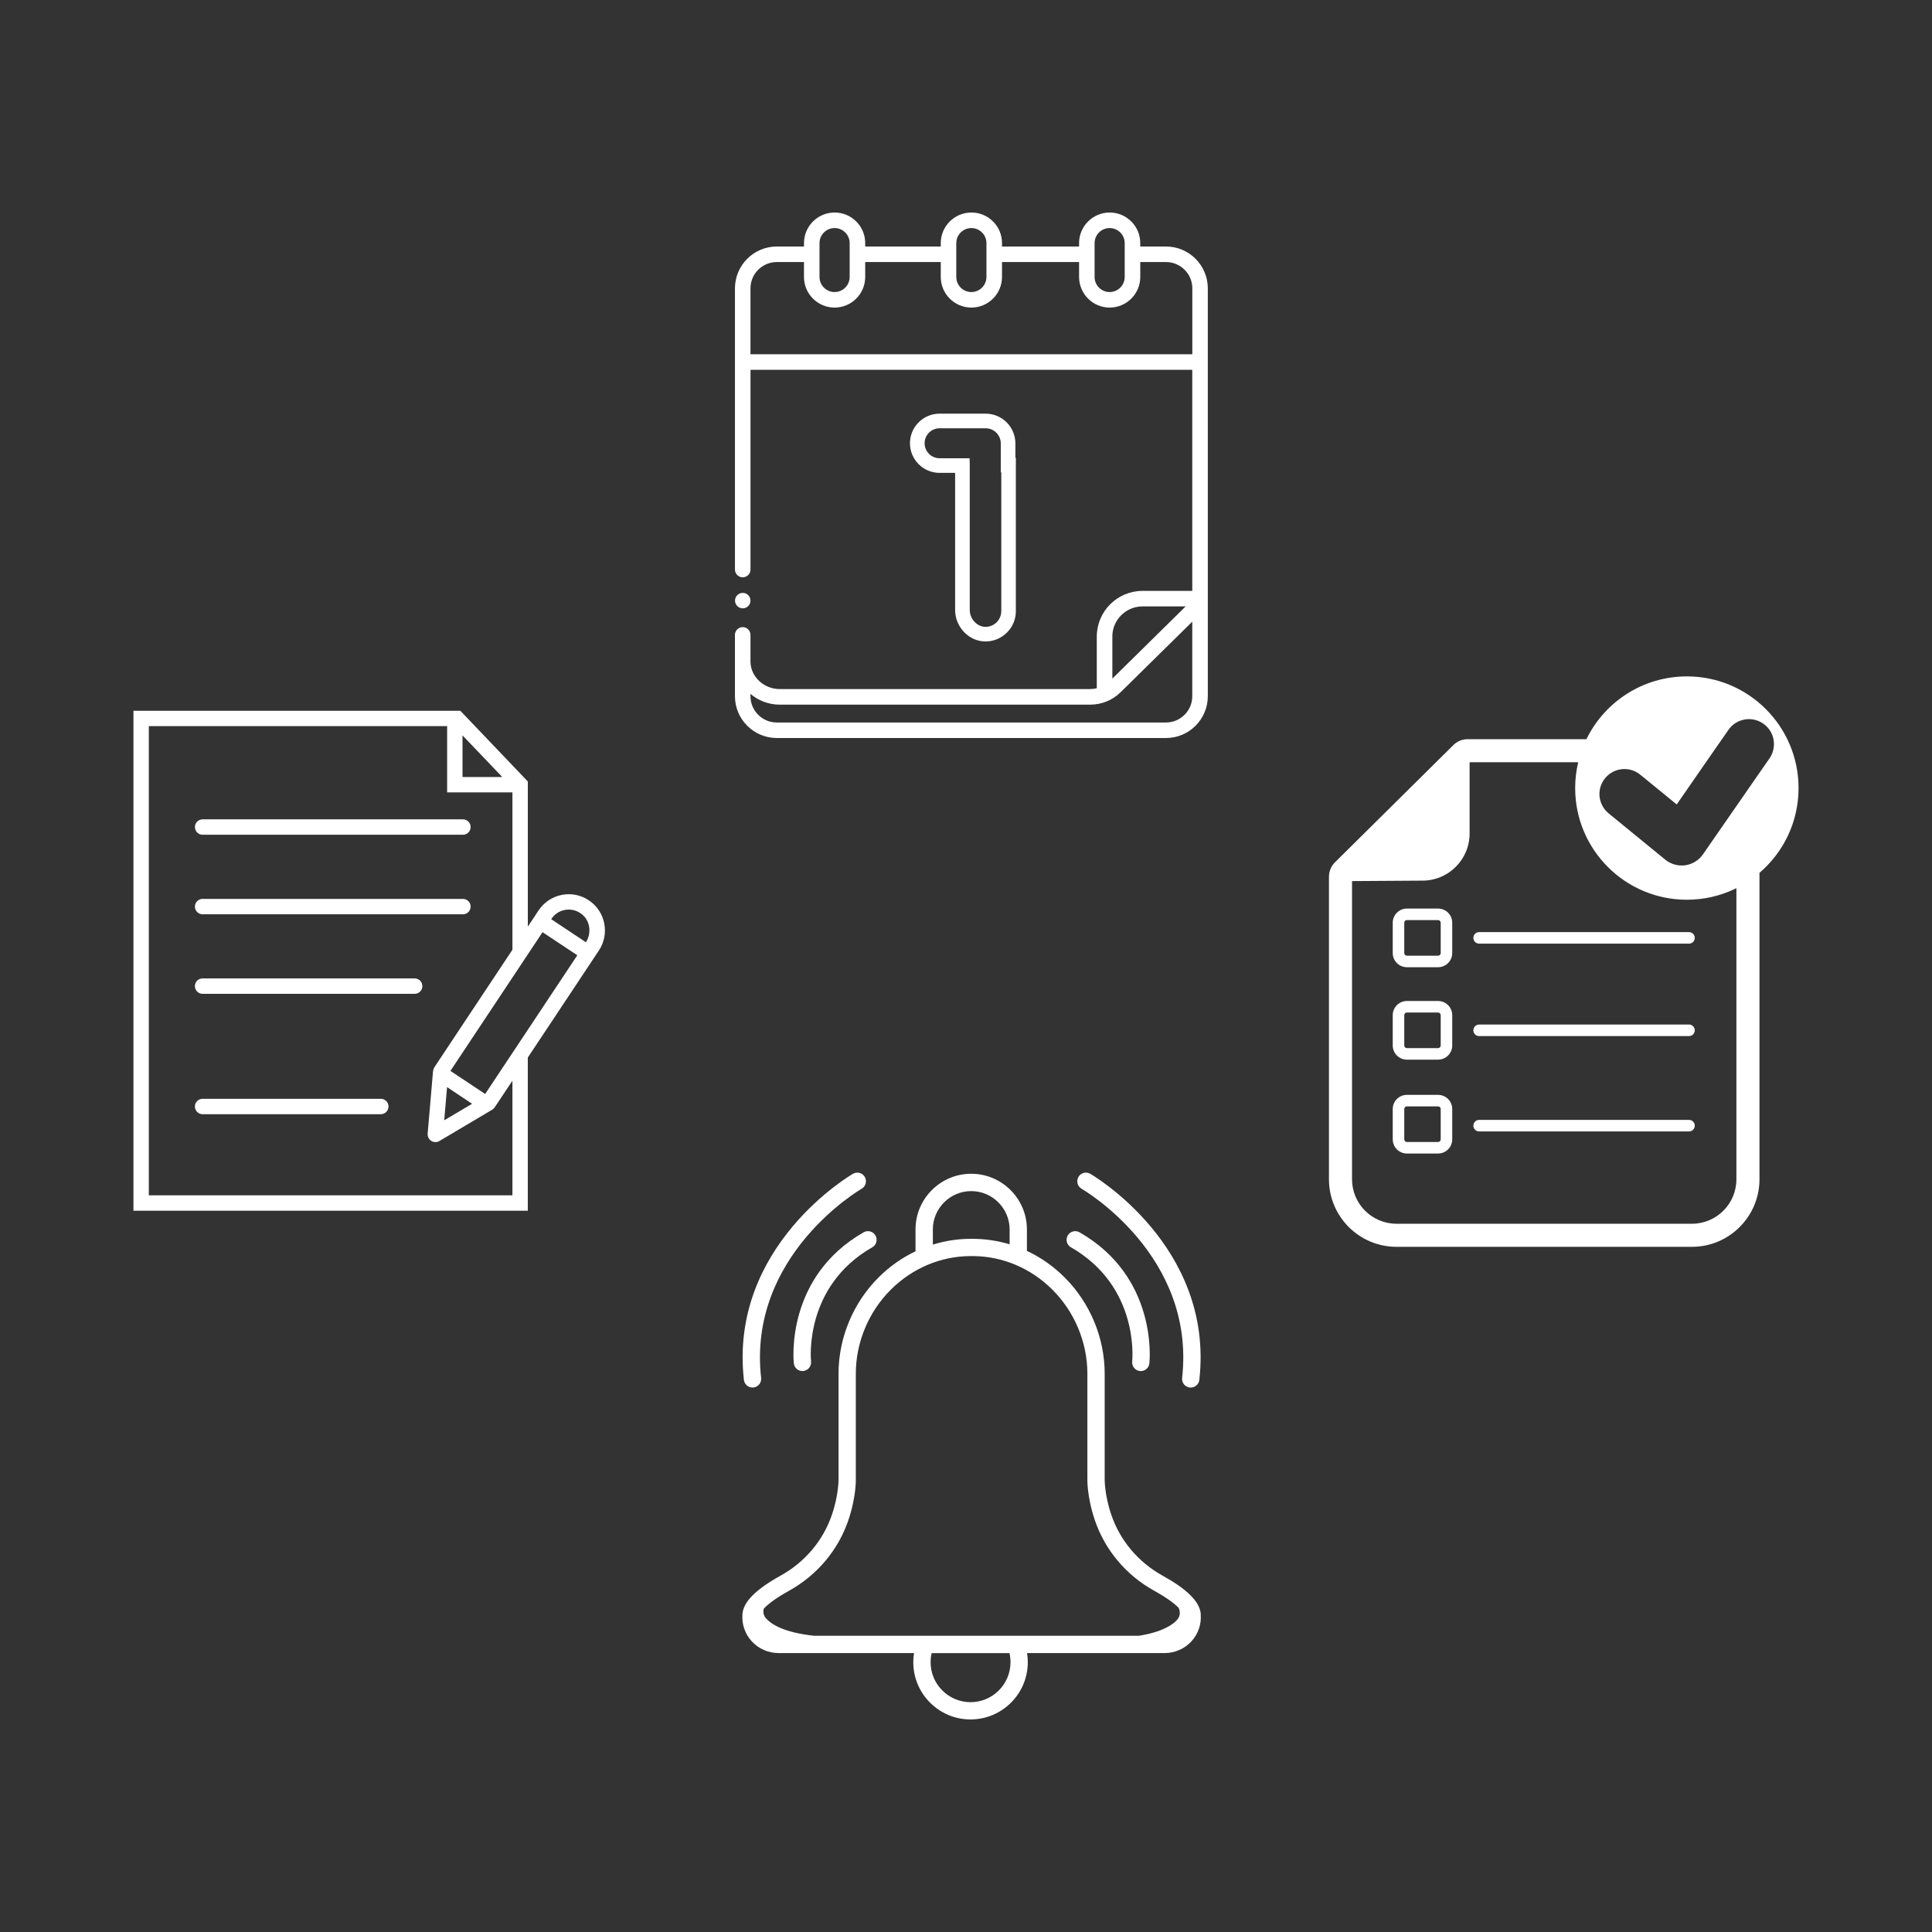 <?xml version="1.0" encoding="UTF-8"?>
<svg id="_Слой_1" data-name="Слой 1" xmlns="http://www.w3.org/2000/svg" viewBox="0 0 843 843">
  <rect x="0" y="0" width="843" height="843" fill="#333333" stroke="none"/>
  <defs>
    <style>
      .cls-1 {
        fill: #fff;
      }

      .cls-2 {
        fill: none;
      }
    </style>
  </defs>
  <rect class="cls-2" x="-7" y="-14.66" width="866.3" height="866.3"/>
  <g>
    <path class="cls-1" d="m256.9,392.82c-3.51-2.33-7.72-3.17-11.86-2.33-4.14.84-7.7,3.24-10.05,6.76l-2.53,3.83-1.26,1.88-.89,1.36v-63.33l-29.45-30.86H58.23v218.14h172.07v-66.82l27.23-41.01,1.36-2.05,2.43-3.66c4.82-7.27,2.84-17.1-4.43-21.91Zm-55.09-71.95l17.35,18.17h-17.35v-18.17Zm21.78,200.68H64.94v-204.71h130.16v28.91h28.49v68.66l-33.95,51.11c-.29.42-.47.89-.59,1.38-.05.22-.1.45-.12.69l-2.33,27.08h0c-.09,1.27.52,2.48,1.6,3.15h0c1.08.67,2.44.69,3.54.04l22.52-13.36.03-.02c.67-.32,1.24-.82,1.68-1.48l7.62-11.46v50Zm-28.51-47.2l10.92,7.27-12.17,7.2,1.24-14.46Zm16.61,2.99l-15.15-10.07,40.19-60.52,15.17,10.07-40.2,60.52Zm44.03-66.3l-.06.1-15.15-10.07.08-.12c1.34-2.03,3.39-3.41,5.77-3.89,2.68-.53,5.41.13,7.58,1.89,3.59,2.91,4.23,8.17,1.78,12.09Z"/>
    <path class="cls-1" d="m201.99,364.23h-113.58c-1.85,0-3.36-1.5-3.36-3.36s1.5-3.36,3.36-3.36h113.58c1.85,0,3.36,1.5,3.36,3.36s-1.5,3.36-3.36,3.36Z"/>
    <path class="cls-1" d="m201.99,398.94h-113.58c-1.85,0-3.36-1.5-3.36-3.36s1.5-3.36,3.36-3.36h113.58c1.85,0,3.36,1.5,3.36,3.36s-1.5,3.36-3.36,3.36Z"/>
    <path class="cls-1" d="m180.94,433.64h-92.54c-1.85,0-3.36-1.5-3.36-3.36s1.5-3.36,3.36-3.36h92.54c1.85,0,3.36,1.5,3.36,3.36s-1.5,3.36-3.36,3.36Z"/>
    <path class="cls-1" d="m166.16,486.17h-77.76c-1.85,0-3.36-1.5-3.36-3.36s1.5-3.36,3.36-3.36h77.76c1.85,0,3.36,1.5,3.36,3.36s-1.5,3.36-3.36,3.36Z"/>
    <path class="cls-1" d="m508.76,107.56h-11.23v-1.49c0-3.56-1.39-6.91-3.89-9.41-2.52-2.53-5.87-3.93-9.46-3.93-7.35,0-13.34,5.99-13.34,13.34v1.49h-33.63v-1.49c0-3.57-1.39-6.93-3.91-9.43-2.52-2.52-5.87-3.91-9.45-3.91-7.37,0-13.36,5.99-13.36,13.34v1.49h-32.97v-1.49c0-3.56-1.39-6.91-3.89-9.41-2.52-2.53-5.87-3.93-9.46-3.93-7.37,0-13.36,5.99-13.36,13.34v1.49h-11.86c-10.07,0-18.26,8.19-18.26,18.26v122.69c0,1.86,1.51,3.39,3.39,3.39s3.39-1.53,3.39-3.39v-87.15h192.76v96.47h-21.73c-10.99,0-19.93,8.94-19.93,19.93v22.55c-.92.23-1.86.35-2.84.35h-135.58c-6.88,0-12.69-5.49-12.69-12v-11.63c0-1.14-.55-2.15-1.41-2.75-.55-.4-1.24-.64-1.98-.64s-1.43.23-1.98.64c-.86.6-1.41,1.61-1.41,2.75v26.73c0,10.07,8.19,18.26,18.26,18.26h169.81c10.07,0,18.26-8.19,18.26-18.26V125.82c0-10.07-8.19-18.26-18.26-18.26Zm-23.41,170.2c0-7.25,5.91-13.16,13.16-13.16h18.83l-31.98,31.5v-18.34Zm34.88,26.01c0,6.33-5.15,11.48-11.48,11.48h-169.81c-6.33,0-11.48-5.15-11.48-11.48v-.99c3.44,2.9,7.9,4.68,12.69,4.68h135.58c5,0,9.7-1.93,13.26-5.44l31.24-30.76v32.5Zm-42.62-197.7c0-3.62,2.95-6.56,6.56-6.56,1.76,0,3.41.69,4.65,1.93,1.24,1.24,1.93,2.89,1.93,4.63v14.78c0,3.62-2.95,6.58-6.58,6.58s-6.56-2.95-6.56-6.58v-14.78Zm-60.34,0c0-3.62,2.95-6.56,6.58-6.56,1.76,0,3.41.69,4.66,1.95,1.22,1.21,1.91,2.85,1.91,4.61v14.78c0,3.62-2.95,6.58-6.58,6.58s-6.58-2.95-6.58-6.58v-14.78Zm-59.69,0c0-3.62,2.95-6.56,6.58-6.56,1.76,0,3.41.69,4.65,1.93,1.24,1.24,1.93,2.89,1.93,4.63v14.78c0,3.62-2.95,6.58-6.58,6.58s-6.58-2.95-6.58-6.58v-14.78Zm162.64,48.51h-192.76v-28.76c0-6.33,5.15-11.48,11.48-11.48h11.86v6.51c0,7.37,5.99,13.36,13.36,13.36s13.36-5.99,13.36-13.36v-6.51h32.97v6.51c0,7.37,5.99,13.36,13.36,13.36s13.36-5.99,13.36-13.36v-6.51h33.63v6.51c0,7.37,5.99,13.36,13.34,13.36s13.36-5.99,13.36-13.36v-6.51h11.23c6.33,0,11.48,5.15,11.48,11.48v28.76Z"/>
    <path class="cls-1" d="m443.05,199.77v-6.29c0-7.16-5.82-12.99-12.99-12.99h-20.09c-3.46,0-6.7,1.34-9.13,3.79-2.45,2.43-3.79,5.67-3.79,9.13,0,7.13,5.79,12.92,12.92,12.92h6.78v59.79c0,3.74,1.54,7.4,4.26,10.03,2.48,2.42,5.67,3.74,9.01,3.74h.35c3.41-.1,6.59-1.48,8.99-3.88,2.52-2.48,3.89-5.82,3.89-9.38v-66.87h-.22Zm-6.16,66.87c0,1.85-.72,3.56-2.01,4.87-1.26,1.24-2.92,1.96-4.66,2.01-1.75.05-3.42-.64-4.75-1.95-1.48-1.43-2.33-3.42-2.33-5.45v-62.91l-.07-3.26h-13.09c-3.61,0-6.54-2.94-6.54-6.54,0-1.75.69-3.39,1.91-4.63,1.24-1.22,2.89-1.91,4.63-1.91h20.09c3.64,0,6.61,2.97,6.61,6.61v12.67h.22v60.49Z"/>
    <circle class="cls-1" cx="324.09" cy="262.07" r="3.37"/>
    <path class="cls-1" d="m736.04,295.14c-19.03,0-35.51,10.89-43.53,26.8l-.3.6h-51.82c-2.37,0-4.58.91-6.24,2.57l-51.65,51.14c-1.68,1.64-2.63,3.94-2.63,6.31v132.02c0,16.23,13.21,29.45,29.45,29.45h128.95c16.24,0,29.45-13.22,29.45-29.45v-133.72c10.44-8.93,17.05-22.18,17.05-37,0-26.91-21.81-48.73-48.73-48.73Zm21.61,219.44c0,10.69-8.69,19.38-19.38,19.38h-128.95c-10.69,0-19.38-8.69-19.38-19.38v-130.13l30.86-.2c11.31-.07,20.44-9.26,20.44-20.57v-31.08h47.39c-.87,3.61-1.33,7.38-1.33,11.26,0,26.91,21.83,48.73,48.74,48.73,7.35,0,14.3-1.63,20.54-4.53.37-.17.72-.34,1.07-.52v127.04Zm7.75-174.04l-.54.79-7.22,10.42-1.07,1.54-13.64,19.68c-1.8,2.48-4.58,4.16-7.62,4.58-.5.07-1.02.1-1.53.1-2.53,0-5.03-.86-7.05-2.45l-24.83-20.3c-4.66-3.81-5.37-10.67-1.54-15.34,3.81-4.66,10.67-5.35,15.34-1.54l15.91,12.99,12.18-17.6.15-.2,5.79-8.36.07-.08,4.36-6.29c3.44-4.95,10.24-6.19,15.19-2.75,4.95,3.42,6.17,10.22,2.75,15.17l-6.7,9.65Z"/>
    <path class="cls-1" d="m627.49,422.03h-13.62c-3.4,0-6.17-2.77-6.17-6.17v-13.25c0-3.4,2.77-6.17,6.17-6.17h13.62c3.4,0,6.17,2.77,6.17,6.17v13.25c0,3.4-2.77,6.17-6.17,6.17Zm-13.62-20.56c-.63,0-1.14.51-1.14,1.14v13.25c0,.63.51,1.14,1.14,1.14h13.62c.63,0,1.14-.51,1.14-1.14v-13.25c0-.63-.51-1.14-1.14-1.14h-13.62Z"/>
    <path class="cls-1" d="m627.49,462.36h-13.62c-3.4,0-6.17-2.77-6.17-6.17v-13.25c0-3.4,2.77-6.17,6.17-6.17h13.62c3.4,0,6.17,2.77,6.17,6.17v13.25c0,3.4-2.77,6.17-6.17,6.17Zm-13.62-20.56c-.63,0-1.14.51-1.14,1.14v13.25c0,.63.51,1.14,1.14,1.14h13.62c.63,0,1.14-.51,1.14-1.14v-13.25c0-.63-.51-1.14-1.14-1.14h-13.62Z"/>
    <path class="cls-1" d="m627.49,503.32h-13.62c-3.4,0-6.17-2.77-6.17-6.17v-13.25c0-3.4,2.77-6.17,6.17-6.17h13.62c3.4,0,6.17,2.77,6.17,6.17v13.25c0,3.4-2.77,6.17-6.17,6.17Zm-13.62-20.56c-.63,0-1.14.51-1.14,1.14v13.25c0,.63.51,1.14,1.14,1.14h13.62c.63,0,1.14-.51,1.14-1.14v-13.25c0-.63-.51-1.14-1.14-1.14h-13.62Z"/>
    <path class="cls-1" d="m736.97,411.75h-91.57c-1.39,0-2.52-1.13-2.52-2.52s1.13-2.52,2.52-2.52h91.57c1.39,0,2.52,1.13,2.52,2.52s-1.13,2.52-2.52,2.52Z"/>
    <path class="cls-1" d="m736.97,452.08h-91.57c-1.39,0-2.52-1.13-2.52-2.52s1.13-2.52,2.52-2.52h91.57c1.39,0,2.52,1.13,2.52,2.52s-1.13,2.52-2.52,2.52Z"/>
    <path class="cls-1" d="m736.97,493.69h-91.57c-1.39,0-2.52-1.13-2.52-2.52s1.13-2.52,2.52-2.52h91.57c1.39,0,2.52,1.13,2.52,2.52s-1.13,2.52-2.52,2.52Z"/>
    <path class="cls-1" d="m523.93,704.48v-.07l-.02-.39c-.54-5.2-5.94-10.59-16.54-16.46-10.66-5.87-18.63-15.32-22.47-26.6-3.05-8.94-2.89-15.69-2.89-15.89v-45.71c0-15.62-6.39-30.94-17.52-42.02-4.87-4.85-10.4-8.73-16.41-11.53v-9.35c0-13.41-10.91-24.31-24.31-24.31s-24.3,10.91-24.3,24.31v9.53c-5.87,2.77-11.29,6.59-16.07,11.34-11.12,11.09-17.52,26.39-17.52,42.02v45.84c0,.07.17,6.81-2.89,15.76-3.84,11.28-11.81,20.72-22.47,26.6-10.6,5.89-16.01,11.26-16.54,16.46l-.03.52c-.32,4.23,1.16,8.47,4.06,11.63,2.99,3.27,7.25,5.13,11.68,5.13h59.13c-.22,1.31-.32,2.65-.32,3.99,0,13.78,11.21,24.97,24.98,24.97s24.98-11.19,24.98-24.97c0-1.34-.1-2.68-.32-3.99h60.07c4.41,0,8.68-1.86,11.66-5.13,2.92-3.17,4.4-7.43,4.04-11.7Zm-116.9-168c0-9.25,7.52-16.76,16.75-16.76s16.76,7.52,16.76,16.76v6.46c-5.24-1.58-10.71-2.4-16.29-2.4h-.55c-5.72,0-11.31.86-16.66,2.52v-6.58Zm33.89,188.82c0,9.6-7.82,17.42-17.43,17.42s-17.43-7.82-17.43-17.42c0-1.36.15-2.7.45-3.99h33.96c.3,1.29.45,2.63.45,3.99Zm72.76-18.58c-2.11,2.37-6.73,5.42-16.78,7.03h-141.57c-13.1-1.38-18.73-4.95-21.11-7.62-1.04-1.16-1.36-2.74-.96-4.18v-.02c1.64-1.8,4.82-4.38,10.92-7.77,12.28-6.78,21.51-17.72,25.96-30.76,3.54-10.35,3.31-18.16,3.29-18.34v-45.71c0-13.63,5.57-26.98,15.3-36.66,9.36-9.31,21.56-14.48,34.47-14.62v.02l.76-.02h.23c.17.02.34.02.5.02v-.02c12.89.12,25.1,5.3,34.47,14.62,9.73,9.68,15.3,23.04,15.3,36.66v45.57c-.02.32-.25,8.1,3.29,18.47,4.45,13.04,13.66,23.98,25.96,30.76,5.62,3.12,8.74,5.57,10.5,7.32.92,1.69.76,3.81-.54,5.24Z"/>
    <g>
      <path class="cls-1" d="m328.34,605.44c-1.9,0-3.53-1.43-3.75-3.35-6.57-58.51,47.07-89.63,47.62-89.94,1.82-1.03,4.12-.39,5.15,1.42s.39,4.11-1.42,5.14h0c-.5.29-49.84,29.04-43.84,82.53.23,2.07-1.26,3.94-3.33,4.17-.14.01-.29.02-.43.02Z"/>
      <path class="cls-1" d="m350.12,598.24c-1.91,0-3.54-1.44-3.75-3.38-.16-1.53-3.56-37.7,30.48-57.17,1.81-1.03,4.11-.41,5.15,1.4,1.04,1.81.41,4.12-1.4,5.15-29.68,16.98-26.85,48.5-26.71,49.83.21,2.07-1.3,3.93-3.37,4.14-.13.01-.26.02-.39.02Z"/>
      <g>
        <path class="cls-1" d="m519.56,605.44c-.14,0-.28,0-.43-.02-2.07-.23-3.56-2.1-3.33-4.17,6.02-53.61-43.34-82.25-43.84-82.53-1.81-1.03-2.45-3.33-1.42-5.15,1.03-1.81,3.33-2.45,5.15-1.42.54.31,54.18,31.43,47.62,89.94-.22,1.93-1.85,3.35-3.75,3.35Z"/>
        <path class="cls-1" d="m497.77,598.25c-.13,0-.27,0-.4-.02-2.07-.22-3.58-2.07-3.36-4.15.14-1.39,2.94-32.86-26.72-49.83-1.81-1.04-2.44-3.34-1.4-5.15,1.04-1.81,3.34-2.44,5.15-1.4,34.04,19.48,30.64,55.64,30.48,57.17-.2,1.94-1.84,3.38-3.75,3.38Z"/>
      </g>
    </g>
  </g>
</svg>
